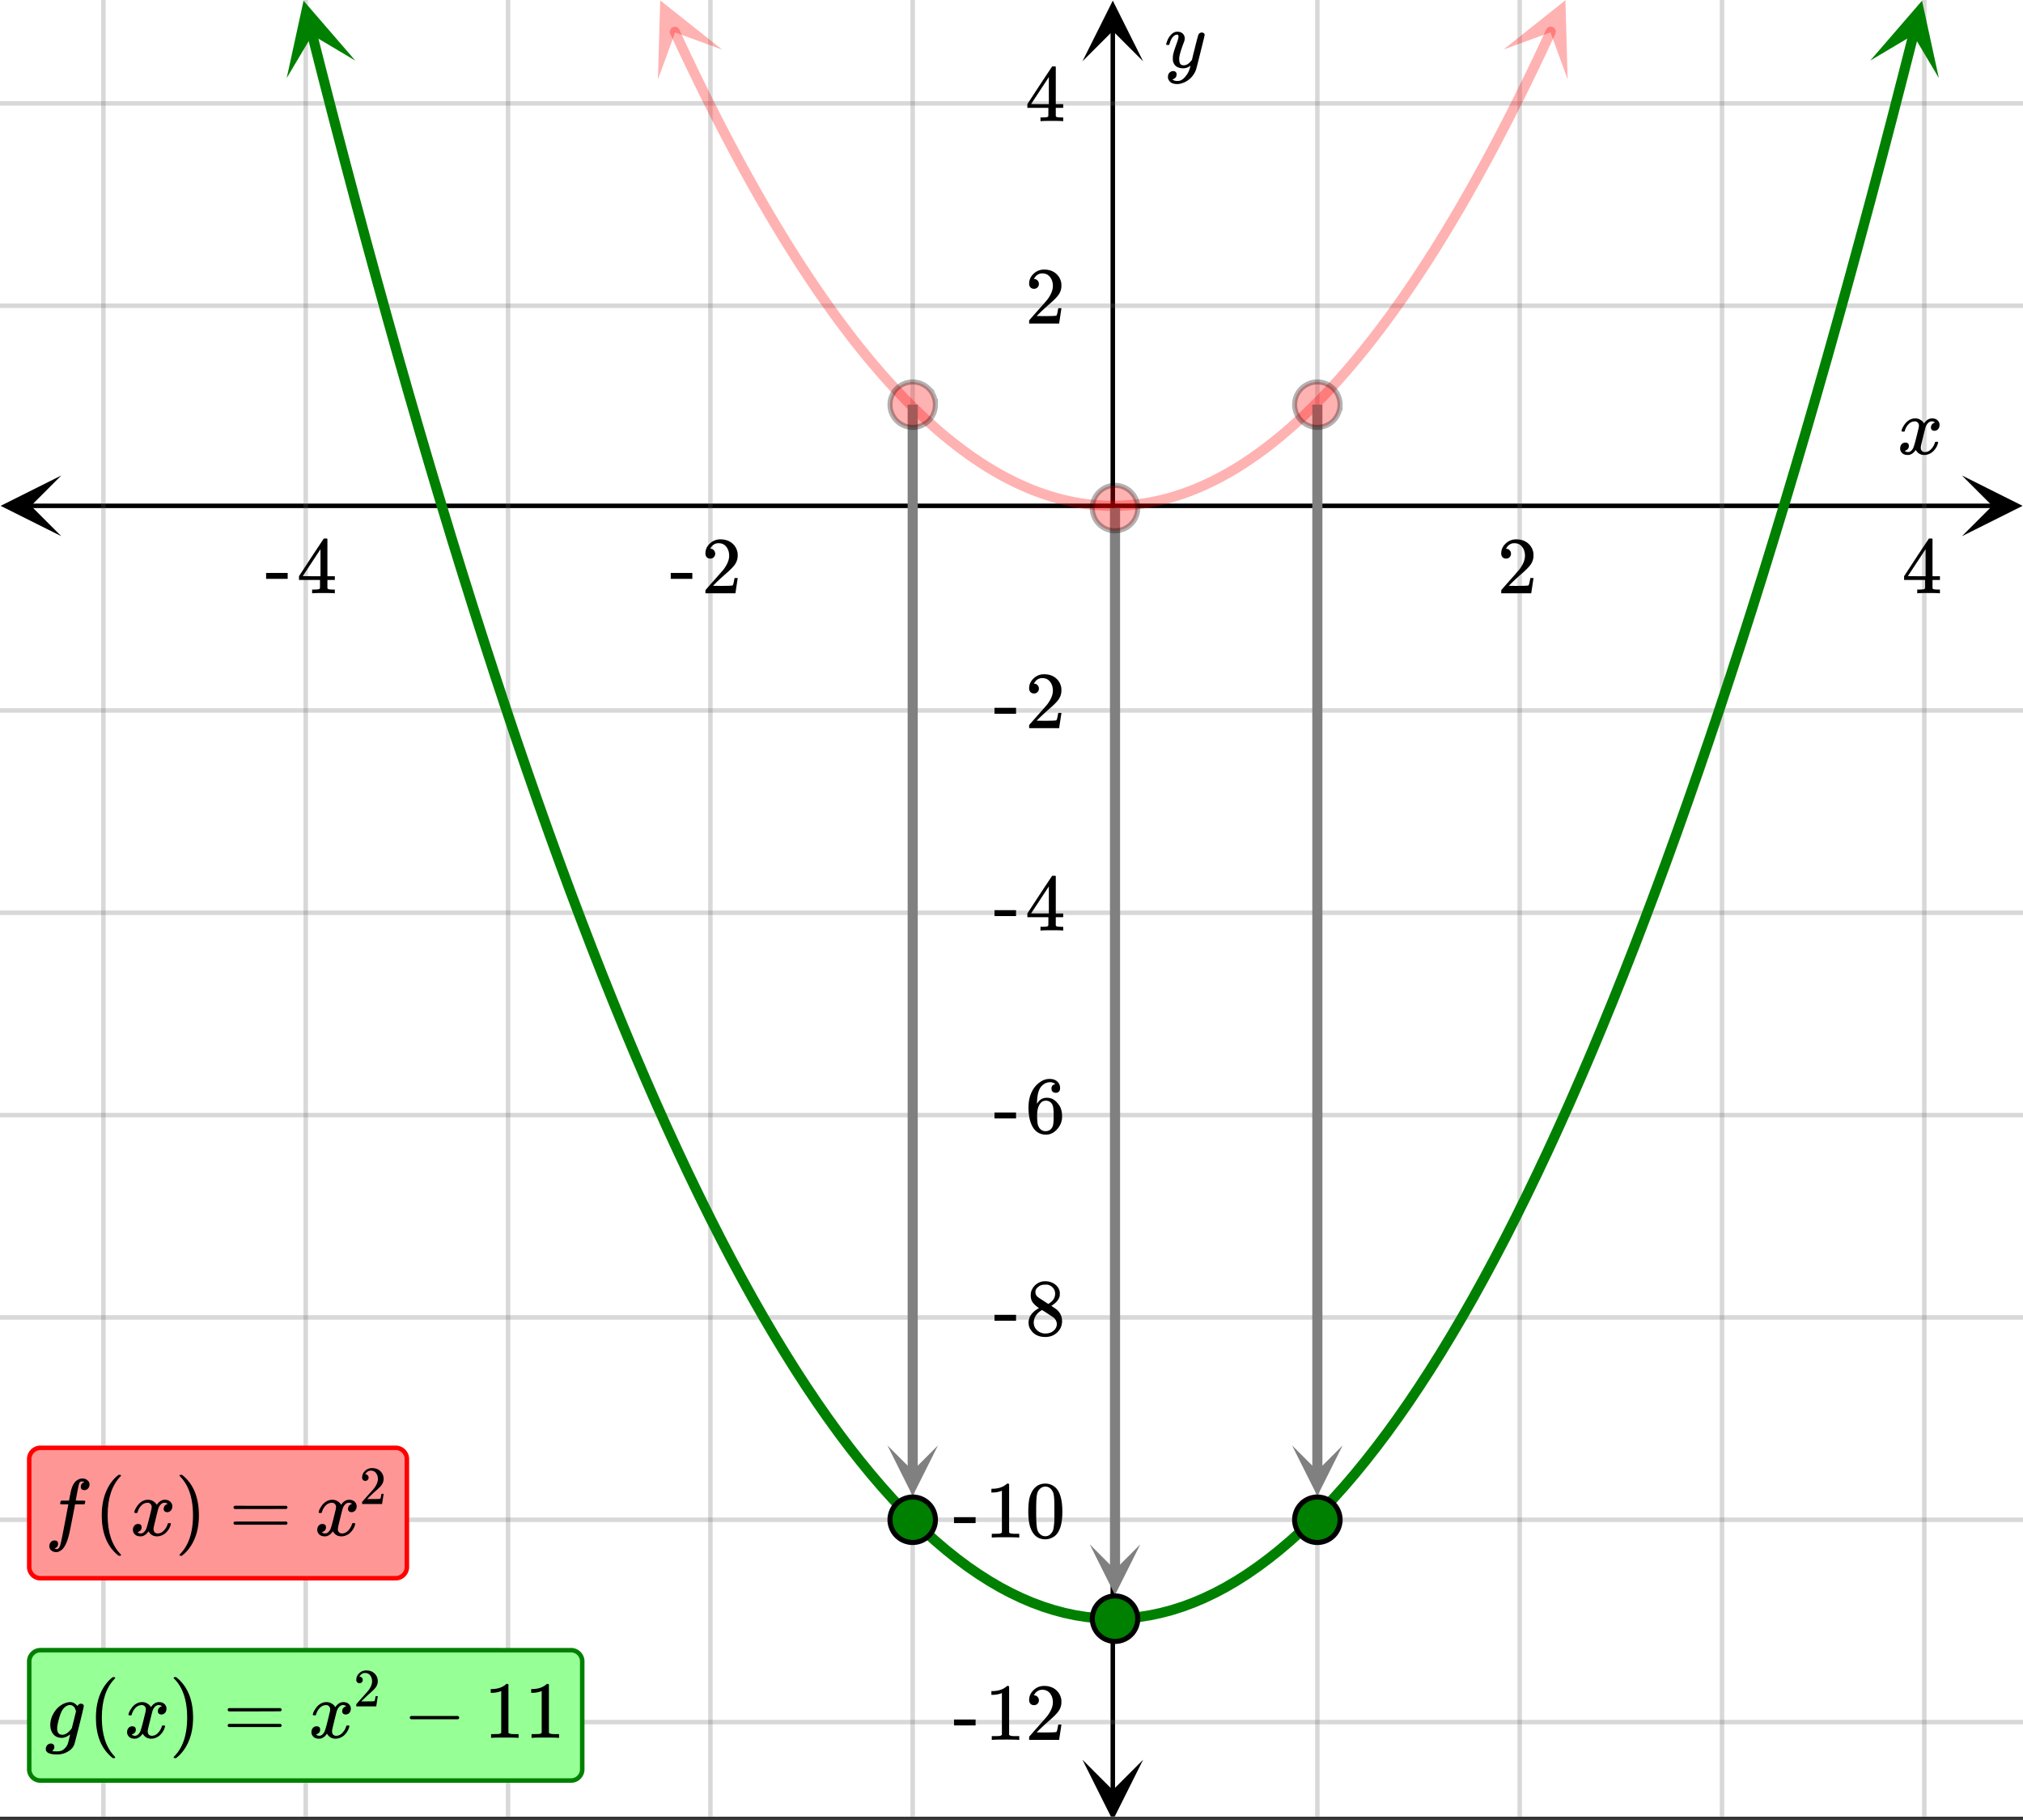 <svg xmlns="http://www.w3.org/2000/svg" xmlns:xlink="http://www.w3.org/1999/xlink" width="449.28" height="404.16" viewBox="0 0 336.96 303.12"><rect x="0" y="0" width="336.96" height="303.12" fill="#333333" stroke="none"/><defs><symbol overflow="visible" id="s"><path d="M.781-3.75C.727-3.8.703-3.848.703-3.89c.031-.25.172-.563.422-.938.414-.633.941-1.004 1.578-1.11.133-.007.235-.015.297-.015.313 0 .598.086.86.25.269.156.46.355.578.594.113-.157.187-.25.218-.282.332-.375.711-.562 1.14-.562.364 0 .661.105.891.312.227.211.344.465.344.766 0 .281-.078.516-.234.703a.776.776 0 0 1-.625.281.64.64 0 0 1-.422-.14.521.521 0 0 1-.156-.39c0-.415.222-.696.672-.845a.58.58 0 0 0-.141-.093.705.705 0 0 0-.39-.094.91.91 0 0 0-.266.031c-.336.149-.586.445-.75.89-.032.075-.164.579-.39 1.516-.231.93-.356 1.45-.376 1.563a1.827 1.827 0 0 0-.047.406c0 .211.063.383.188.516.125.125.289.187.5.187.383 0 .726-.16 1.031-.484.3-.32.508-.676.625-1.063.02-.082.04-.129.063-.14.03-.02.109-.031.234-.031.164 0 .25.039.25.109 0 .012-.012.058-.031.14-.149.563-.461 1.055-.938 1.47-.43.323-.875.484-1.344.484-.625 0-1.101-.282-1.421-.844-.262.406-.594.68-1 .812-.086.02-.2.032-.344.032-.524 0-.89-.188-1.11-.563a.953.953 0 0 1-.14-.531c0-.27.078-.5.234-.688a.798.798 0 0 1 .625-.28c.395 0 .594.187.594.562 0 .336-.164.574-.484.718a.359.359 0 0 1-.063.047l-.078.031c-.012.012-.024.016-.031.016h-.032c0 .031.063.074.188.125a.817.817 0 0 0 .36.078c.32 0 .597-.203.827-.61.102-.163.282-.75.532-1.75.05-.206.109-.437.171-.687.063-.257.11-.457.141-.593.031-.133.05-.211.063-.235a2.86 2.86 0 0 0 .078-.531.678.678 0 0 0-.188-.5.613.613 0 0 0-.484-.203c-.406 0-.762.156-1.063.469a2.562 2.562 0 0 0-.609 1.078c-.012.074-.031.12-.063.14a.752.752 0 0 1-.218.016zm0 0"/></symbol><symbol overflow="visible" id="w"><path d="M6.234-5.813c.125 0 .227.04.313.11.094.062.14.152.14.266 0 .117-.226 1.058-.671 2.828C5.578-.836 5.328.133 5.266.312a3.459 3.459 0 0 1-.688 1.22 3.641 3.641 0 0 1-1.11.874c-.491.239-.945.36-1.359.36-.687 0-1.152-.22-1.39-.657-.094-.125-.14-.304-.14-.53 0-.306.085-.544.265-.72.187-.168.379-.25.578-.25.394 0 .594.188.594.563 0 .332-.157.578-.47.734a.298.298 0 0 1-.062.032.295.295 0 0 0-.078.03c-.011.009-.023.016-.031.016L1.328 2c.031.05.129.11.297.172.133.05.273.078.422.078h.11c.155 0 .273-.012.359-.031.332-.094.648-.324.953-.688A3.69 3.69 0 0 0 4.188.25c.093-.3.14-.477.14-.531 0-.008-.012-.004-.031.015a.358.358 0 0 1-.078.047c-.336.239-.703.36-1.11.36-.46 0-.84-.106-1.14-.313-.293-.219-.48-.531-.563-.937a2.932 2.932 0 0 1-.015-.407c0-.218.007-.382.03-.5.063-.394.266-1.054.61-1.984.196-.531.297-.898.297-1.11a.838.838 0 0 0-.031-.265c-.024-.05-.074-.078-.156-.078h-.063c-.21 0-.406.094-.594.281-.293.293-.511.727-.656 1.297 0 .012-.008.027-.015.047a.188.188 0 0 1-.032.047l-.015.015c-.012.012-.028.016-.047.016h-.36C.305-3.8.281-3.836.281-3.86a.97.97 0 0 1 .047-.203c.188-.625.469-1.113.844-1.468.3-.282.617-.422.953-.422.383 0 .688.105.906.312.227.2.344.485.344.86-.023.168-.04.261-.047.281 0 .055-.07.246-.203.578-.367 1-.586 1.735-.656 2.203a1.857 1.857 0 0 0-.016.297c0 .344.05.61.156.797.114.18.313.266.594.266.207 0 .406-.051.594-.157a1.84 1.84 0 0 0 .422-.328c.093-.101.21-.242.36-.422a32.833 32.833 0 0 1 .25-1.063c.093-.35.175-.687.25-1 .343-1.35.534-2.062.577-2.124a.592.592 0 0 1 .578-.36zm0 0"/></symbol><symbol overflow="visible" id="B"><path d="M1.594 2.188c.238.05.367.078.39.078.207 0 .383-.188.532-.563.113-.305.441-1.898.984-4.797.258-1.363.39-2.05.39-2.062v-.032h-.624c-.43 0-.653-.007-.672-.03-.063-.032-.074-.13-.031-.298.03-.132.05-.207.062-.218.02-.04.055-.063.11-.063.062-.008.273-.016.64-.016.426 0 .64-.003.64-.015 0-.02.04-.242.126-.672.082-.426.132-.688.156-.781.187-.852.473-1.446.86-1.782.35-.289.722-.437 1.109-.437.32.012.593.11.812.297.227.18.344.414.344.703a.987.987 0 0 1-.25.672.766.766 0 0 1-.61.266c-.398 0-.593-.188-.593-.563 0-.332.16-.578.484-.734l.11-.063A1.362 1.362 0 0 0 6.155-9c-.261 0-.43.168-.5.5-.074.273-.195.86-.36 1.766l-.171.89c0 .024.242.032.734.032.407 0 .649.007.735.015.082.012.125.043.125.094 0 .094-.032.242-.094.437-.023.043-.07.07-.14.079h-1.47l-.312 1.64c-.336 1.719-.543 2.758-.625 3.11-.305 1.363-.71 2.285-1.219 2.765-.336.29-.664.438-.984.438-.324 0-.594-.094-.813-.282a.867.867 0 0 1-.328-.703c0-.273.082-.5.25-.687a.789.789 0 0 1 .61-.266c.394 0 .593.188.593.563 0 .332-.156.57-.468.718zm0 0"/></symbol><symbol overflow="visible" id="G"><path d="M1 .953c.156 0 .285.047.39.14a.522.522 0 0 1 .173.407c0 .238-.09.441-.266.61-.063.07-.086.109-.063.109.082.02.348.031.797.031.344 0 .614-.055.813-.156.207-.106.398-.262.578-.469.176-.2.3-.402.375-.61.062-.18.133-.46.219-.843.113-.426.171-.676.171-.75a2.572 2.572 0 0 1-1.078.547A1.509 1.509 0 0 1 2.781 0c-.586 0-1.047-.203-1.39-.61-.336-.413-.5-.93-.5-1.546 0-.563.129-1.11.39-1.64.414-.852 1.008-1.474 1.782-1.86.414-.196.804-.297 1.171-.297.414 0 .805.215 1.172.64l.063-.062a.616.616 0 0 1 .562-.313c.114 0 .211.04.297.11.094.074.14.164.14.266 0 .136-.257 1.226-.765 3.265-.512 2.043-.781 3.082-.812 3.125-.168.488-.524.89-1.063 1.203a3.421 3.421 0 0 1-1.797.485c-1.031 0-1.64-.2-1.828-.594a.734.734 0 0 1-.062-.328.95.95 0 0 1 .234-.625A.81.81 0 0 1 1 .953zm4.172-5.375a3.912 3.912 0 0 0-.203-.547.984.984 0 0 0-.313-.343.917.917 0 0 0-.531-.157c-.023 0-.055.008-.094.016H3.97c-.387.094-.715.328-.985.703-.25.336-.492.945-.718 1.828-.157.606-.235 1.055-.235 1.344 0 .71.281 1.062.844 1.062.508 0 1.004-.312 1.484-.937l.11-.14c.32-1.259.554-2.204.703-2.829zm0 0"/></symbol><symbol overflow="visible" id="t"><path d="M1.484-5.781c-.25 0-.449-.078-.593-.235a.872.872 0 0 1-.22-.609c0-.645.243-1.195.735-1.656a2.46 2.46 0 0 1 1.766-.703c.77 0 1.41.21 1.922.625.508.418.82.964.937 1.64.008.168.016.32.016.453 0 .524-.156 1.012-.469 1.47-.25.374-.758.89-1.516 1.546-.324.281-.777.695-1.359 1.234l-.781.766 1.016.016c1.414 0 2.164-.024 2.25-.079.039-.007.085-.101.14-.28.031-.095.094-.4.188-.923v-.03h.53v.03l-.374 2.47V0h-5v-.25c0-.188.008-.29.031-.313.008-.007.383-.437 1.125-1.28.977-1.095 1.61-1.813 1.89-2.157.602-.82.907-1.57.907-2.25 0-.594-.156-1.086-.469-1.484-.312-.407-.746-.61-1.297-.61-.523 0-.945.235-1.265.703-.024.032-.047.079-.078.141a.274.274 0 0 0-.047.078c0 .012.02.016.062.016a.68.68 0 0 1 .547.25.801.801 0 0 1 .219.562c0 .23-.078.422-.235.578a.76.76 0 0 1-.578.235zm0 0"/></symbol><symbol overflow="visible" id="u"><path d="M6.234 0c-.125-.031-.71-.047-1.75-.047-1.074 0-1.671.016-1.796.047h-.126v-.625h.422c.383-.008.618-.031.704-.063a.286.286 0 0 0 .171-.14c.008-.008.016-.25.016-.719v-.672h-3.5v-.625l2.031-3.11A431.58 431.58 0 0 1 4.5-9.108c.02-.008.113-.016.281-.016h.25l.078.078v6.203h1.235v.625H5.109V-.89a.25.25 0 0 0 .079.157c.07.062.328.101.765.109h.39V0zm-2.28-2.844v-4.5L1-2.859l1.469.015zm0 0"/></symbol><symbol overflow="visible" id="v"><path d="M.14-2.406v-.985h3.594v.985zm0 0"/></symbol><symbol overflow="visible" id="x"><path d="M5.031-8.11c-.199-.195-.48-.304-.843-.328-.625 0-1.153.274-1.579.813-.418.586-.625 1.492-.625 2.719L2-4.86l.11-.172c.363-.54.859-.813 1.484-.813.414 0 .781.09 1.094.266a2.6 2.6 0 0 1 .64.547c.219.242.395.492.531.75.196.449.297.933.297 1.453v.234c0 .211-.027.403-.078.578-.105.532-.383 1.032-.828 1.5-.387.407-.82.66-1.297.766a2.688 2.688 0 0 1-.547.047c-.168 0-.32-.016-.453-.047-.668-.125-1.2-.484-1.594-1.078C.83-1.66.563-2.79.563-4.218c0-.97.171-1.817.515-2.548.344-.726.82-1.296 1.438-1.703a2.62 2.62 0 0 1 1.562-.515c.531 0 .953.14 1.266.421.32.282.484.665.484 1.141 0 .23-.07.414-.203.547-.125.137-.297.203-.516.203-.218 0-.398-.062-.53-.187-.126-.125-.188-.301-.188-.532 0-.406.21-.644.64-.718zm-.593 3.235a1.18 1.18 0 0 0-.97-.484c-.335 0-.605.105-.812.312C2.22-4.597 2-3.883 2-2.907c0 .794.05 1.345.156 1.657.094.273.242.5.453.688.22.187.477.28.782.28.457 0 .804-.171 1.046-.515.133-.187.22-.41.25-.672.04-.258.063-.64.063-1.14v-.422c0-.508-.023-.895-.063-1.156a1.566 1.566 0 0 0-.25-.688zm0 0"/></symbol><symbol overflow="visible" id="y"><path d="M2.313-4.516c-.438-.289-.778-.593-1.016-.906-.242-.312-.36-.723-.36-1.234 0-.383.07-.707.22-.969.195-.406.488-.734.874-.984.383-.25.82-.375 1.313-.375.613 0 1.144.164 1.594.484.445.324.722.734.828 1.234.007.055.015.164.015.329 0 .199-.008.328-.015.39-.137.594-.547 1.11-1.235 1.547l-.156.11c.5.343.758.523.781.53.664.544 1 1.215 1 2.016 0 .73-.265 1.356-.797 1.875-.53.508-1.199.766-2 .766C2.254.297 1.441-.11.922-.922c-.23-.32-.344-.71-.344-1.172 0-.976.578-1.785 1.735-2.422zM5-6.922c0-.383-.125-.71-.375-.984a1.69 1.69 0 0 0-.922-.516h-.437c-.48 0-.883.164-1.204.485-.23.21-.343.453-.343.734 0 .387.164.695.5.922.039.043.328.23.86.562l.78.516c.008-.008.067-.047.172-.11a2.95 2.95 0 0 0 .25-.187C4.758-5.883 5-6.36 5-6.922zM1.437-2.109c0 .523.192.96.579 1.312a2.01 2.01 0 0 0 1.359.516c.363 0 .695-.07 1-.219.3-.156.531-.36.688-.61.144-.226.218-.472.218-.734 0-.383-.156-.726-.468-1.031-.075-.07-.45-.328-1.125-.766l-.407-.265C3.133-4 3.02-4.07 2.937-4.125l-.109-.063-.156.079c-.563.367-.938.812-1.125 1.343-.074.243-.11.461-.11.657zm0 0"/></symbol><symbol overflow="visible" id="z"><path d="M5.61 0c-.157-.031-.872-.047-2.141-.047C2.207-.047 1.5-.03 1.344 0h-.157v-.625h.344c.52 0 .86-.008 1.016-.031.07-.008.18-.067.328-.172v-6.969c-.023 0-.059.016-.11.047a4.134 4.134 0 0 1-1.39.25h-.25v-.625h.25c.758-.02 1.39-.188 1.89-.5a2.46 2.46 0 0 0 .422-.313c.008-.03.063-.046.157-.046a.36.36 0 0 1 .234.078v8.078c.133.137.43.203.89.203h.798V0zm0 0"/></symbol><symbol overflow="visible" id="A"><path d="M1.297-7.89c.5-.727 1.187-1.094 2.062-1.094.657 0 1.227.226 1.72.671.25.243.456.547.624.922.332.75.5 1.778.5 3.079 0 1.398-.195 2.46-.578 3.187-.25.523-.621.902-1.11 1.14a2.534 2.534 0 0 1-1.14.282c-1.031 0-1.79-.473-2.266-1.422-.386-.727-.578-1.79-.578-3.188 0-.832.051-1.519.156-2.062a4.48 4.48 0 0 1 .61-1.516zm3.031-.157a1.24 1.24 0 0 0-.953-.437c-.375 0-.7.148-.969.437-.199.211-.336.465-.406.766-.074.293-.121.797-.14 1.515 0 .063-.008.246-.016.547v.735c0 .855.008 1.453.031 1.796.031.637.082 1.09.156 1.36.07.273.207.508.406.703.25.273.563.406.938.406.363 0 .664-.133.906-.406.196-.195.332-.43.407-.703.07-.27.128-.723.171-1.36.008-.343.016-.94.016-1.796v-.735-.547c-.023-.718-.07-1.222-.14-1.515-.075-.301-.212-.555-.407-.766zm0 0"/></symbol><symbol overflow="visible" id="C"><path d="M4.484 3.25c0 .082-.078.125-.234.125h-.172l-.39-.328C2.07 1.578 1.265-.563 1.265-3.375c0-1.094.129-2.094.39-3C2.07-7.789 2.75-8.93 3.688-9.797c.07-.05.144-.11.218-.172.082-.07.14-.117.172-.14h.172c.102 0 .164.015.188.046.03.024.046.047.046.079 0 .03-.046.093-.14.187C2.945-8.317 2.25-6.172 2.25-3.359c0 2.804.695 4.937 2.094 6.406.093.101.14.172.14.203zm0 0"/></symbol><symbol overflow="visible" id="D"><path d="M.813-10.094l.046-.015h.297l.375.312C3.156-8.317 3.97-6.176 3.97-3.375c0 1.105-.133 2.105-.39 3C3.16 1.039 2.476 2.18 1.53 3.047c-.062.05-.136.11-.218.172-.075.07-.125.125-.157.156H1a.547.547 0 0 1-.219-.031c-.031-.024-.047-.07-.047-.14.008 0 .063-.06.157-.173C2.285 1.582 2.984-.55 2.984-3.375c0-2.82-.699-4.957-2.093-6.406-.094-.102-.149-.16-.157-.172 0-.07.024-.117.079-.14zm0 0"/></symbol><symbol overflow="visible" id="E"><path d="M.75-4.672c0-.125.063-.219.188-.281H9.53c.133.062.203.156.203.281 0 .094-.062.18-.187.25l-4.281.016H.969C.82-4.457.75-4.546.75-4.672zm0 2.61c0-.133.07-.223.219-.266h8.578a.249.249 0 0 0 .062.047l.063.047c.02.011.035.039.047.078.008.031.015.062.015.094 0 .117-.07.203-.203.265H.937C.813-1.859.75-1.945.75-2.063zm0 0"/></symbol><symbol overflow="visible" id="H"><path d="M1.328-3.094c-.137-.07-.203-.164-.203-.281 0-.113.066-.203.203-.266h7.828c.133.075.203.168.203.282 0 .105-.07.195-.203.265zm0 0"/></symbol><symbol overflow="visible" id="F"><path d="M.984-3.86a.492.492 0 0 1-.39-.156.558.558 0 0 1-.14-.39c0-.438.16-.805.483-1.11.32-.312.711-.468 1.172-.468.52 0 .946.14 1.282.421.343.282.55.649.625 1.094.007.106.015.203.015.297 0 .344-.105.668-.312.969-.168.25-.508.594-1.016 1.031-.219.188-.515.465-.89.828l-.532.516h.672c.945 0 1.445-.016 1.5-.047.031 0 .063-.063.094-.188.02-.062.062-.265.125-.609v-.031h.36v.031l-.25 1.64V0H.452v-.172A.67.67 0 0 1 .47-.375c0-.008.25-.297.75-.86.656-.718 1.078-1.195 1.265-1.437.395-.539.594-1.039.594-1.5 0-.394-.105-.723-.312-.984-.2-.27-.485-.407-.86-.407-.343 0-.625.157-.843.47A.545.545 0 0 1 1-5a.223.223 0 0 0-.016.063h.047a.45.45 0 0 1 .36.171c.093.106.14.23.14.375a.513.513 0 0 1-.156.375.498.498 0 0 1-.39.157zm0 0"/></symbol><clipPath id="a"><path d="M0 0h336.96v302.55H0zm0 0"/></clipPath><clipPath id="b"><path d="M.102 79.195H11V90H.102zm0 0"/></clipPath><clipPath id="c"><path d="M326.79 79.195h10.17V90h-10.17zm0 0"/></clipPath><clipPath id="d"><path d="M16 0h305v302.55H16zm0 0"/></clipPath><clipPath id="e"><path d="M180.297 293H191v9.55h-10.703zm0 0"/></clipPath><clipPath id="f"><path d="M180.297 0H191v10.21h-10.703zm0 0"/></clipPath><clipPath id="g"><path d="M0 16h336.96v272H0zm0 0"/></clipPath><clipPath id="h"><path d="M109 0h12v14h-12zm0 0"/></clipPath><clipPath id="i"><path d="M115.313-2.43l11.19 24.063-24.062 11.191L91.25 8.762zm0 0"/></clipPath><clipPath id="j"><path d="M250 0h12v14h-12zm0 0"/></clipPath><clipPath id="k"><path d="M250.422 8.25l11.191-24.066 24.063 11.191-11.192 24.066zm0 0"/></clipPath><clipPath id="l"><path d="M47 0h13v14H47zm0 0"/></clipPath><clipPath id="m"><path d="M56.277-1.332l6.543 25.719-25.718 6.543-6.543-25.72zm0 0"/></clipPath><clipPath id="n"><path d="M311 0h12v13h-12zm0 0"/></clipPath><clipPath id="o"><path d="M311.516 10.09l6.543-25.719 25.718 6.543-6.543 25.719zm0 0"/></clipPath><clipPath id="p"><path d="M147 240.738h9.238V250H147zm0 0"/></clipPath><clipPath id="q"><path d="M215 240.738h8.637V250H215zm0 0"/></clipPath><clipPath id="r"><path d="M181 257.215h8.938V266H181zm0 0"/></clipPath></defs><g clip-path="url(#a)" fill="#fff"><path d="M0 0h337v303.3H0zm0 0"/><path d="M0 0h337v303.3H0zm0 0"/></g><path d="M5.055 84.25h326.89" fill="none" stroke="#000" stroke-width=".749"/><g clip-path="url(#b)"><path d="M10.21 79.195L.103 84.25l10.109 5.055-5.055-5.055zm0 0"/></g><g clip-path="url(#c)"><path d="M326.79 79.195l10.108 5.055-10.109 5.055 5.055-5.055zm0 0"/></g><g clip-path="url(#d)"><path d="M219.426 0v303.3M253.125 0v303.3M286.825 0v303.3M320.522 0v303.3M152.023 0v303.3M118.324 0v303.3M84.625 0v303.3M50.925 0v303.3M17.224 0v303.3" fill="none" stroke-linecap="round" stroke-linejoin="round" stroke="#666" stroke-opacity=".251" stroke-width=".749"/></g><path d="M185.352 298.246V5.055" fill="none" stroke="#000" stroke-width=".749"/><g clip-path="url(#e)"><path d="M180.297 293.09l5.055 10.11 5.054-10.11-5.054 5.055zm0 0"/></g><g clip-path="url(#f)"><path d="M180.297 10.21L185.352.103l5.054 10.109-5.054-5.055zm0 0"/></g><g clip-path="url(#g)"><path d="M0 50.926h337M0 17.223h337M0 118.324h337m-337 33.7h337M0 185.722h337M0 219.426h337M0 253.125h337m-337 33.7h337" fill="none" stroke-linecap="round" stroke-linejoin="round" stroke="#666" stroke-opacity=".251" stroke-width=".749"/></g><path d="M112.402 5.297l.98 2.105.977 2.078.98 2.047.981 2.02.977 1.992.98 1.965.98 1.934.977 1.906.98 1.879.981 1.847.977 1.82.98 1.794.98 1.765.977 1.735.98 1.707.981 1.68.977 1.648.98 1.62.98 1.595.981 1.566.977 1.535.98 1.508.98 1.48.977 1.45.98 1.425.981 1.391.977 1.367.98 1.336.98 1.309.977 1.281.98 1.254.981 1.223.977 1.195.98 1.164.98 1.14.977 1.11.98 1.078.981 1.055.977 1.023.98.996.98.97.977.937.98.91.981.883.977.851.98.828.98.793.981.77.977.738.98.715.98.68.977.656.98.625.981.597.977.57.98.54.98.512.977.484.98.453.981.43.977.398.98.367.98.344.977.313.98.285.981.254.977.226.98.2.98.171.977.141.98.113.981.086.98.059.977.027h.98l.981-.027.977-.059.98-.086.98-.113.977-.14.98-.173.981-.199.977-.226.98-.258.98-.285.977-.313.98-.34.981-.37.977-.4.98-.425.98-.457.977-.484.98-.512.981-.54.977-.57.98-.597.98-.625.977-.656.98-.684.981-.71.98-.74.977-.769.98-.797.981-.824.977-.855.98-.883.98-.91.977-.938.98-.968.981-.997.977-1.023.98-1.055.98-1.078.977-1.11.98-1.14.981-1.168.977-1.191.98-1.227.98-1.25.977-1.281.98-1.309.981-1.336.977-1.367.98-1.394.98-1.422.981-1.453.977-1.48.98-1.509.98-1.535.977-1.566.98-1.594.981-1.621.977-1.648.98-1.68.98-1.707.977-1.738.98-1.762.981-1.793.977-1.82.98-1.852.98-1.879.977-1.906.98-1.934.981-1.965.977-1.988.98-2.023.98-2.047.977-2.078.98-2.106" fill="none" stroke-width="1.685" stroke-linecap="round" stroke-linejoin="round" stroke="red" stroke-opacity=".302"/><g clip-path="url(#h)"><g clip-path="url(#i)"><path d="M120.285 8.266L109.965.059l-.375 13.18 2.863-7.833zm0 0" fill="red" fill-opacity=".302"/></g></g><g clip-path="url(#j)"><g clip-path="url(#k)"><path d="M250.422 8.25l10.32-8.207.375 13.18-2.863-7.832zm0 0" fill="red" fill-opacity=".302"/></g></g><path d="M51.988 5.723l1.79 7.035 1.788 6.941 1.793 6.848 1.79 6.75 1.789 6.656 1.792 6.563 1.79 6.464 1.789 6.372 1.789 6.273 1.793 6.184 1.789 6.086 1.789 5.988 1.789 5.894 1.793 5.801 1.789 5.707 1.789 5.61 1.789 5.515 1.793 5.418L86 123.156l1.79 5.227 1.792 5.137 1.79 5.039 1.788 4.945 1.79 4.848 1.792 4.753 1.79 4.66 1.788 4.567 1.79 4.469 1.792 4.375 1.79 4.277 1.788 4.184 1.79 4.09 1.793 3.992 1.789 3.898 1.789 3.805 1.793 3.707 1.789 3.613 1.789 3.52 1.789 3.422 1.793 3.328 1.789 3.234 1.789 3.137 1.789 3.043 1.793 2.949 1.789 2.852 1.79 2.757 1.788 2.66 1.793 2.57 1.79 2.474 1.788 2.375 1.793 2.28 1.79 2.188 1.788 2.094 1.79 1.996 1.792 1.902 1.79 1.805 1.788 1.711 1.79 1.617 1.792 1.524 1.79 1.426 1.789 1.332 1.793 1.234 1.789 1.14 1.789 1.047 1.789.95 1.793.855 1.789.762 1.789.664 1.789.57 1.793.477 1.789.383 1.789.285 1.79.187 1.792.098h1.79l1.788-.098 1.793-.191 1.79-.285 1.788-.38 1.79-.476 1.792-.57 1.79-.664 1.788-.762 1.79-.855 1.792-.95 1.79-1.046 1.789-1.141 1.789-1.238 1.793-1.332 1.789-1.426 1.789-1.52 1.793-1.617 1.789-1.71 1.789-1.81 1.789-1.902 1.793-1.996 1.789-2.09 1.789-2.187 1.79-2.285 1.792-2.375 1.79-2.473 1.788-2.566 1.79-2.664 1.792-2.758 1.79-2.852 1.788-2.95 1.793-3.042 1.79-3.137 1.788-3.234 1.79-3.328 1.792-3.422 1.79-3.52 1.789-3.613 1.789-3.707 1.793-3.805 1.789-3.898 1.789-3.992 1.789-4.09 1.793-4.184 1.789-4.281 1.789-4.371 1.793-4.473 1.789-4.562 1.789-4.66 1.789-4.754 1.793-4.848 1.79-4.945 1.788-5.04 1.79-5.136 1.792-5.23 1.79-5.325 1.788-5.422 1.79-5.511 1.792-5.614 1.79-5.703 1.788-5.8 1.793-5.895 1.79-5.992 1.789-6.086 1.789-6.18 1.793-6.277 1.789-6.371 1.789-6.465 1.789-6.563 1.793-6.656 1.789-6.75 1.789-6.848 1.789-6.941 1.793-7.035" fill="none" stroke-width="1.685" stroke-linecap="round" stroke-linejoin="round" stroke="green"/><g clip-path="url(#l)"><g clip-path="url(#m)"><path d="M59.188 10.098L50.562.12l-2.808 12.883 4.262-7.168zm0 0" fill="green"/></g></g><g clip-path="url(#n)"><g clip-path="url(#o)"><path d="M311.516 10.09L320.14.113l2.804 12.883-4.261-7.168zm0 0" fill="green"/></g></g><path d="M152.023 67.398v177.637" fill="none" stroke-width="1.685" stroke="gray"/><g clip-path="url(#p)"><path d="M156.238 240.738l-4.215 8.426-4.21-8.426 4.21 4.215zm0 0" fill="gray"/></g><path d="M219.426 67.398v177.637" fill="none" stroke-width="1.685" stroke="gray"/><g clip-path="url(#q)"><path d="M223.637 240.738l-4.211 8.426-4.215-8.426 4.215 4.215zm0 0" fill="gray"/></g><path d="M185.723 84.625v176.887" fill="none" stroke-width="1.685" stroke="gray"/><g clip-path="url(#r)"><path d="M189.938 257.215l-4.215 8.426-4.211-8.426 4.21 4.215zm0 0" fill="gray"/></g><path d="M155.805 67.398a3.76 3.76 0 0 1-1.106 2.676 3.758 3.758 0 0 1-1.226.82 3.763 3.763 0 0 1-2.895 0 3.678 3.678 0 0 1-1.226-.82 3.718 3.718 0 0 1-.82-1.226 3.763 3.763 0 0 1 0-2.895c.19-.465.464-.871.82-1.226a3.678 3.678 0 0 1 1.226-.82 3.763 3.763 0 0 1 2.895 0c.46.19.87.464 1.226.82a3.754 3.754 0 0 1 1.105 2.672zm0 0M189.508 84.625c0 .5-.098.984-.29 1.445a3.678 3.678 0 0 1-.82 1.227 3.718 3.718 0 0 1-1.226.82 3.763 3.763 0 0 1-2.895 0 3.718 3.718 0 0 1-1.226-.82 3.678 3.678 0 0 1-.82-1.227 3.763 3.763 0 0 1 0-2.895 3.779 3.779 0 0 1 2.047-2.047 3.754 3.754 0 0 1 1.445-.284 3.76 3.76 0 0 1 2.675 1.105c.356.356.63.766.82 1.227.192.465.29.945.29 1.449zm0 0M223.207 67.398c0 .504-.098.985-.289 1.45a3.718 3.718 0 0 1-.82 1.226 3.718 3.718 0 0 1-1.227.82 3.763 3.763 0 0 1-2.895 0 3.758 3.758 0 0 1-1.226-.82 3.718 3.718 0 0 1-.82-1.226 3.763 3.763 0 0 1 0-2.895c.191-.465.465-.871.82-1.226a3.758 3.758 0 0 1 1.227-.82 3.763 3.763 0 0 1 2.894 0c.465.19.871.464 1.227.82.355.355.629.761.82 1.226.191.465.29.945.29 1.445zm0 0" fill="red" fill-opacity=".302" stroke-width=".843" stroke="#000" stroke-opacity=".302"/><path d="M155.805 253.125c0 .5-.094.984-.285 1.445a3.678 3.678 0 0 1-.82 1.227 3.758 3.758 0 0 1-1.227.82 3.763 3.763 0 0 1-2.895 0 3.678 3.678 0 0 1-1.226-.82 3.678 3.678 0 0 1-.82-1.227 3.763 3.763 0 0 1 0-2.895c.19-.46.464-.87.82-1.226a3.738 3.738 0 0 1 1.226-.82 3.74 3.74 0 0 1 1.445-.285 3.76 3.76 0 0 1 2.676 1.105 3.758 3.758 0 0 1 1.106 2.676zm0 0M189.508 269.602c0 .5-.098.98-.29 1.445a3.718 3.718 0 0 1-.82 1.226 3.718 3.718 0 0 1-1.226.82 3.763 3.763 0 0 1-2.895 0 3.718 3.718 0 0 1-1.226-.82 3.718 3.718 0 0 1-.82-1.226 3.758 3.758 0 0 1 0-2.895c.19-.464.464-.87.82-1.226a3.718 3.718 0 0 1 1.226-.82 3.758 3.758 0 0 1 2.895 0c.465.19.871.464 1.226.82.356.355.63.762.82 1.226.192.465.29.946.29 1.45zm0 0M223.207 253.125c0 .5-.098.984-.289 1.445a3.678 3.678 0 0 1-.82 1.227 3.718 3.718 0 0 1-1.227.82 3.763 3.763 0 0 1-2.895 0 3.758 3.758 0 0 1-1.226-.82 3.678 3.678 0 0 1-.82-1.227 3.763 3.763 0 0 1 0-2.895c.191-.46.465-.87.82-1.226a3.76 3.76 0 0 1 2.676-1.105c.5 0 .984.094 1.445.285a3.779 3.779 0 0 1 2.047 2.047c.191.465.29.945.29 1.449zm0 0" fill="green" stroke-width=".843" stroke="#000"/><use xlink:href="#s" x="316.031" y="75.638"/><use xlink:href="#t" x="249.38" y="98.816"/><use xlink:href="#u" x="316.78" y="98.816"/><use xlink:href="#v" x="111.584" y="98.816"/><use xlink:href="#t" x="116.827" y="98.816"/><use xlink:href="#v" x="44.184" y="98.816"/><use xlink:href="#u" x="49.427" y="98.816"/><use xlink:href="#w" x="193.962" y="11.233"/><use xlink:href="#t" x="170.747" y="53.883"/><use xlink:href="#u" x="170.747" y="20.183"/><use xlink:href="#v" x="165.504" y="121.283"/><use xlink:href="#t" x="170.747" y="121.283"/><use xlink:href="#v" x="165.504" y="154.983"/><use xlink:href="#u" x="170.747" y="154.983"/><use xlink:href="#v" x="165.504" y="188.683"/><use xlink:href="#x" x="170.747" y="188.683"/><use xlink:href="#v" x="165.504" y="222.383"/><use xlink:href="#y" x="170.747" y="222.383"/><use xlink:href="#v" x="158.764" y="256.083"/><use xlink:href="#z" x="164.007" y="256.083"/><use xlink:href="#A" x="170.747" y="256.083"/><use xlink:href="#v" x="158.764" y="289.783"/><use xlink:href="#z" x="164.007" y="289.783"/><use xlink:href="#t" x="170.747" y="289.783"/><path d="M4.867 260.988v-17.972c0-.25.047-.489.145-.72.093-.226.23-.429.406-.605a1.884 1.884 0 0 1 1.32-.55h59.164c.25 0 .489.05.715.144.23.094.434.23.61.406.175.176.308.38.406.606.094.23.14.469.14.719v17.972a1.866 1.866 0 0 1-1.87 1.871H6.737a1.835 1.835 0 0 1-1.32-.547 1.832 1.832 0 0 1-.406-.609 1.799 1.799 0 0 1-.145-.715zm0 0" fill="#ff9696" stroke="red" stroke-width=".749"/><use xlink:href="#B" x="7.489" y="255.746"/><use xlink:href="#C" x="15.68" y="255.746"/><use xlink:href="#s" x="21.671" y="255.746"/><use xlink:href="#D" x="29.16" y="255.746"/><use xlink:href="#E" x="38.147" y="255.746"/><use xlink:href="#s" x="52.375" y="255.746"/><use xlink:href="#F" x="59.864" y="250.503"/><path d="M4.867 294.688v-17.973c0-.25.047-.488.145-.719.093-.226.23-.43.406-.605.172-.176.375-.313.605-.407.23-.093.47-.14.715-.14H95.11a1.866 1.866 0 0 1 1.871 1.87v17.974a1.851 1.851 0 0 1-.546 1.324 1.866 1.866 0 0 1-1.324.547H6.737a1.88 1.88 0 0 1-.715-.141 1.778 1.778 0 0 1-.605-.406 1.832 1.832 0 0 1-.406-.61 1.785 1.785 0 0 1-.145-.714zm0 0" fill="#96ff96" stroke="green" stroke-width=".749"/><use xlink:href="#G" x="7.489" y="289.446"/><use xlink:href="#C" x="14.709" y="289.446"/><use xlink:href="#s" x="20.7" y="289.446"/><use xlink:href="#D" x="28.189" y="289.446"/><use xlink:href="#E" x="37.175" y="289.446"/><use xlink:href="#s" x="51.404" y="289.446"/><use xlink:href="#H" x="67.131" y="289.446"/><use xlink:href="#F" x="58.893" y="284.203"/><g><use xlink:href="#z" x="80.611" y="289.446"/></g><g><use xlink:href="#z" x="87.351" y="289.446"/></g></svg>